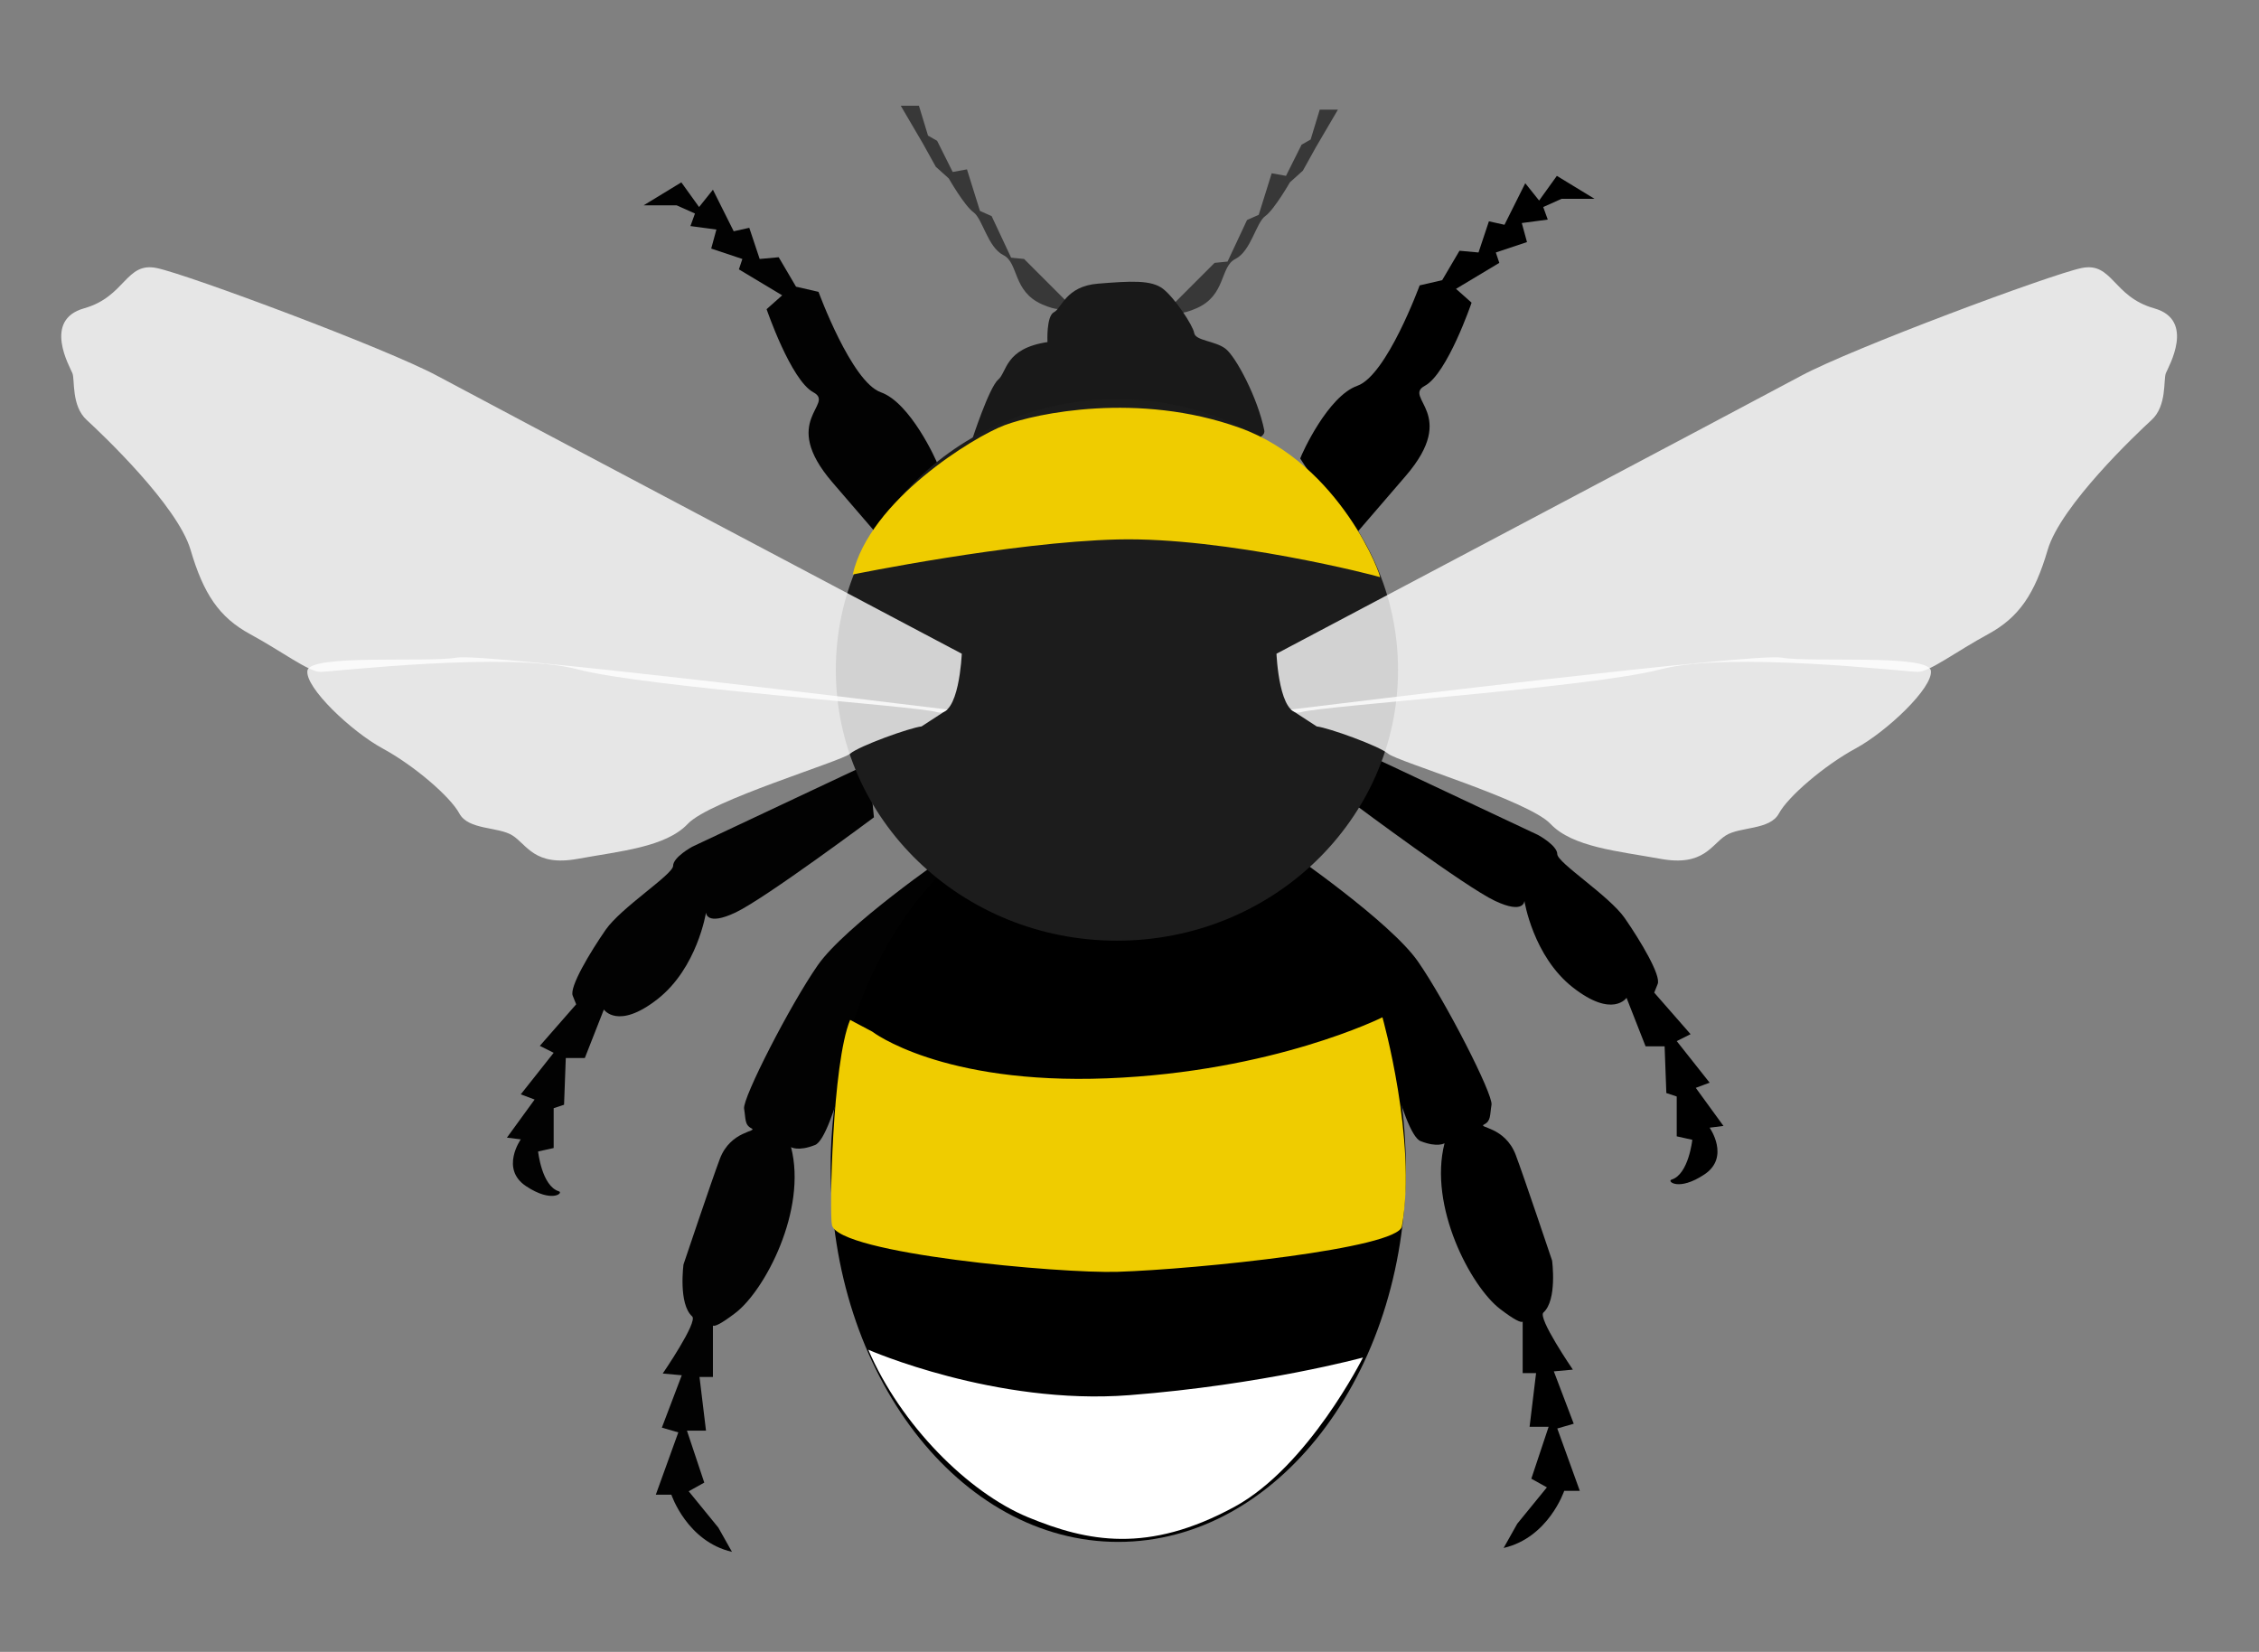 <svg xmlns="http://www.w3.org/2000/svg" xmlns:xlink="http://www.w3.org/1999/xlink" id="Layer_1" x="0px" y="0px" width="869.957px" height="636.063px" viewBox="-135.388 23.282 869.957 636.063" xml:space="preserve">
<rect x="-135.388" y="23.282" width="869.957" height="636.063" fill="#808080" stroke="none"/>
<path fill="#020202" d="M225.833,202.333c-0.667-2-10.667-24-22-28s-24-38.667-24-38.667l-8.667-2l-6.667-11.333L157.167,123l-4-12  l-6,1.333l-8-16L133.833,103L127,93.5l-14.5,8.833h12.667l7.083,3.167l-1.75,4.833l10,1.333l-2,7.333l12,4l-1.333,4l16.667,10  l-6,5.333c0,0,9.333,27.333,18,32S164.5,185,185.167,209s20.667,24,20.667,24L225.833,202.333z"></path>
<path fill="#020202" d="M199.167,317.333l-68,32c0,0-7.333,4-7.333,7.333s-20,16-26,24.667s-14,22-12.667,25.333S86.5,410,86.5,410  l-14,16l5.333,2.667l-12.667,16l5.333,2l-10.667,14.666L65.167,462c0,0-8,11.333,2,18s14.581,2.581,12.667,2  c-6.583-2-8-15.333-8-15.333l6-1.334V450l4-1.333l0.667-18h7.333L97.167,412c0,0,5.334,8,20.667-4s18.667-33.333,18.667-33.333  s0,5.333,11.333,0S201.167,338,201.167,338L199.167,317.333z"></path>
<path fill="#020202" d="M229.167,352.833c0,0-39,26.833-49.667,42.167s-29,51.167-28.333,55.167s0.167,6.25,2.833,7.583  s-8,0.75-12.167,11.75c-2.987,7.886-14,40.667-14,40.667s-2.046,15.198,3.333,20c2.333,2.083-11.333,22-11.333,22l7.333,0.666  L119.5,573l6.333,1.833l-8.667,24h6c0,0,6,18,23.333,22l-5.25-9.333l-11.417-14l6-3.333l-6.667-20h7.333L134,553.5h5.167v-21.333  c0,0-2.666,5.332,8.667-3.334S175.5,489.25,169.25,465c0,0,2.75,1.75,9.25-0.833c7.064-2.808,16.697-49.984,18-52.667  c4.25-8.75,16.667-23.333,18.667-24S229.167,352.833,229.167,352.833z"></path>
<path fill="#383838" d="M274.5,138.5L259,123l-5-0.5l-7.5-16l-4.5-2l-5-16l-5.5,1l-6-12l-3.5-2L218.5,64h-7l8.5,14.5l5,9l5,4.5  c0,0,6,10.5,9.5,13s5.5,13.5,11.5,16.5s3.5,14,15,19S274.5,138.5,274.5,138.5z"></path>
<path fill="#383838" d="M316.853,140l15.5-15.5l5-0.5l7.5-16l4.5-2l5-16l5.5,1l6-12l3.5-2l3.5-11.5h7l-8.5,14.5l-5,9l-5,4.5  c0,0-6,10.5-9.5,13s-5.5,13.5-11.5,16.5s-3.5,14-15,19S316.853,140,316.853,140z"></path>
<path d="M365.334,199.833c0.668-2,10.667-24,22-28c11.334-4,24-38.667,24-38.667l8.668-2l6.666-11.333l7.334,0.667l4-12l6,1.333  l8-16l5.332,6.667l6.834-9.5l14.5,8.833h-12.666L458.918,103l1.75,4.833l-10,1.333l2,7.333l-12,4l1.334,4l-16.668,10l6,5.333  c0,0-9.333,27.333-18,32c-8.666,4.667,13.334,10.667-7.332,34.667c-20.668,24-20.668,24-20.668,24L365.334,199.833z"></path>
<path d="M389.002,312.833l68,32c0,0,7.332,4,7.332,7.333s20,16,26,24.667s14.001,22,12.668,25.333  c-1.334,3.333-1.334,3.333-1.334,3.333l14,16l-5.334,2.667l12.668,16l-5.334,2l10.666,14.666l-5.332,0.667c0,0,8,11.333-2,18  s-14.581,2.581-12.668,2c6.584-2,8-15.333,8-15.333l-6-1.334V445.5l-4-1.333l-0.666-18h-7.334l-7.332-18.667c0,0-5.334,8-20.668-4  c-15.332-12-18.666-33.333-18.666-33.333s0,5.333-11.334,0c-11.332-5.333-53.332-36.667-53.332-36.667L389.002,312.833z"></path>
<path d="M361.002,351.333c0,0,39,26.833,49.666,42.167s29,51.167,28.334,55.167c-0.668,4-0.168,6.25-2.834,7.583  s8,0.75,12.166,11.75c2.987,7.886,14,40.667,14,40.667s2.047,15.198-3.332,20c-2.334,2.083,11.332,22,11.332,22l-7.332,0.666  l7.666,20.167l-6.334,1.833l8.668,24h-6c0,0-6,18-23.334,22l5.25-9.333l11.416-14l-6-3.333l6.668-20h-7.334l2.5-20.667h-5.166  v-21.333c0,0,2.666,5.332-8.668-3.334c-11.332-8.666-27.666-39.583-21.416-63.833c0,0-2.75,1.75-9.25-0.833  c-7.064-2.808-16.697-49.984-18-52.667c-4.25-8.75-16.666-23.333-18.666-24S361.002,351.333,361.002,351.333z"></path>
<path d="M406,473c0,79.529-49.584,144-110.75,144c-61.166,0-110.75-64.471-110.75-144c0-19.548,2.996-38.186,8.423-55.18  C209.575,365.673,249.119,329,295.25,329C356.416,329,406,393.47,406,473z"></path>
<path fill="#191919" d="M239,192.5c0,0,6.5-20,10-23s2.5-12,19-14.5c0,0-0.5-10,2.5-11.5s4.5-10,17-11s20.5-1.5,25,2s11.5,14,12,17  s8,3,12,6s12.5,19,15,31.5S239,192.5,239,192.5z"></path>
<ellipse fill="#1C1C1C" cx="294.75" cy="281.25" rx="108.25" ry="104.25"></ellipse>
<path fill="#EFCC00" d="M193,244.5c0,0,61-12.5,102-13.5c41.487-1.012,100,14,101,14.5S381,202,342,188s-78.5-5.5-90.5-1  S199.5,216,193,244.5z"></path>
<path fill="#EFCC00" d="M200.5,420.5c0,0,26.5,20.5,90.5,18S397,415,397,415s13.362,47.279,7.5,80.5C403,504,326,512,295,513  c-22.011,0.71-107.5-7-110-18c-1.003-4.415,0.077-62.32,7-79"></path>
<path opacity="0.8" fill="#FFFFFF" d="M235,275c0,0-182.5-96.5-202-107s-96-39-108-41.5s-12,11-28,15.5s-5.5,22.5-4.5,25  s-0.5,12.5,5.5,18s35,33,40,50s11,26,23,32.5S-16.5,282-12,282s72.5-8,99-1s130,14,138.5,16.5S235,275,235,275z"></path>
<path opacity="0.8" fill="#FFFFFF" d="M229.5,296.5c0,0-0.658-0.081-1.896-0.233C208.476,293.915,50.832,274.622,40.5,276.5  c-11,2-56.5-1.5-57.5,5s17,23.5,29,30s26,18.5,29.5,25s15,5,20.5,8.5s8.5,12,25,9s34-4.5,42.5-13.5s59-24,62.5-27s23-10,27.5-10.5"></path>
<path opacity="0.8" fill="#FFFFFF" d="M356.195,275c0,0,182.5-96.5,202-107s96-39,108-41.5s12,11,28,15.5s5.5,22.5,4.5,25  s0.5,12.5-5.5,18s-35,33-40,50s-11,26-23,32.5s-22.5,14.5-27,14.5s-72.5-8-99-1s-130,14-138.5,16.5S356.195,275,356.195,275z"></path>
<path opacity="0.8" fill="#FFFFFF" d="M361.695,296.5c0,0,0.658-0.081,1.896-0.233c19.128-2.353,176.772-21.645,187.104-19.767  c11,2,56.5-1.5,57.5,5s-17,23.5-29,30s-26,18.5-29.5,25s-15,5-20.5,8.5s-8.5,12-25,9s-34-4.5-42.5-13.5s-59-24-62.5-27  s-23-10-27.5-10.5"></path>
<path fill="#FFFFFF" d="M199,543c0,0,49,21.5,100.5,17.5s90-14.5,90-14.5s-21,42-49.5,57.5c-33.226,18.07-56.5,13.5-79.5,4  S211.5,572,199,543z"></path>
</svg>